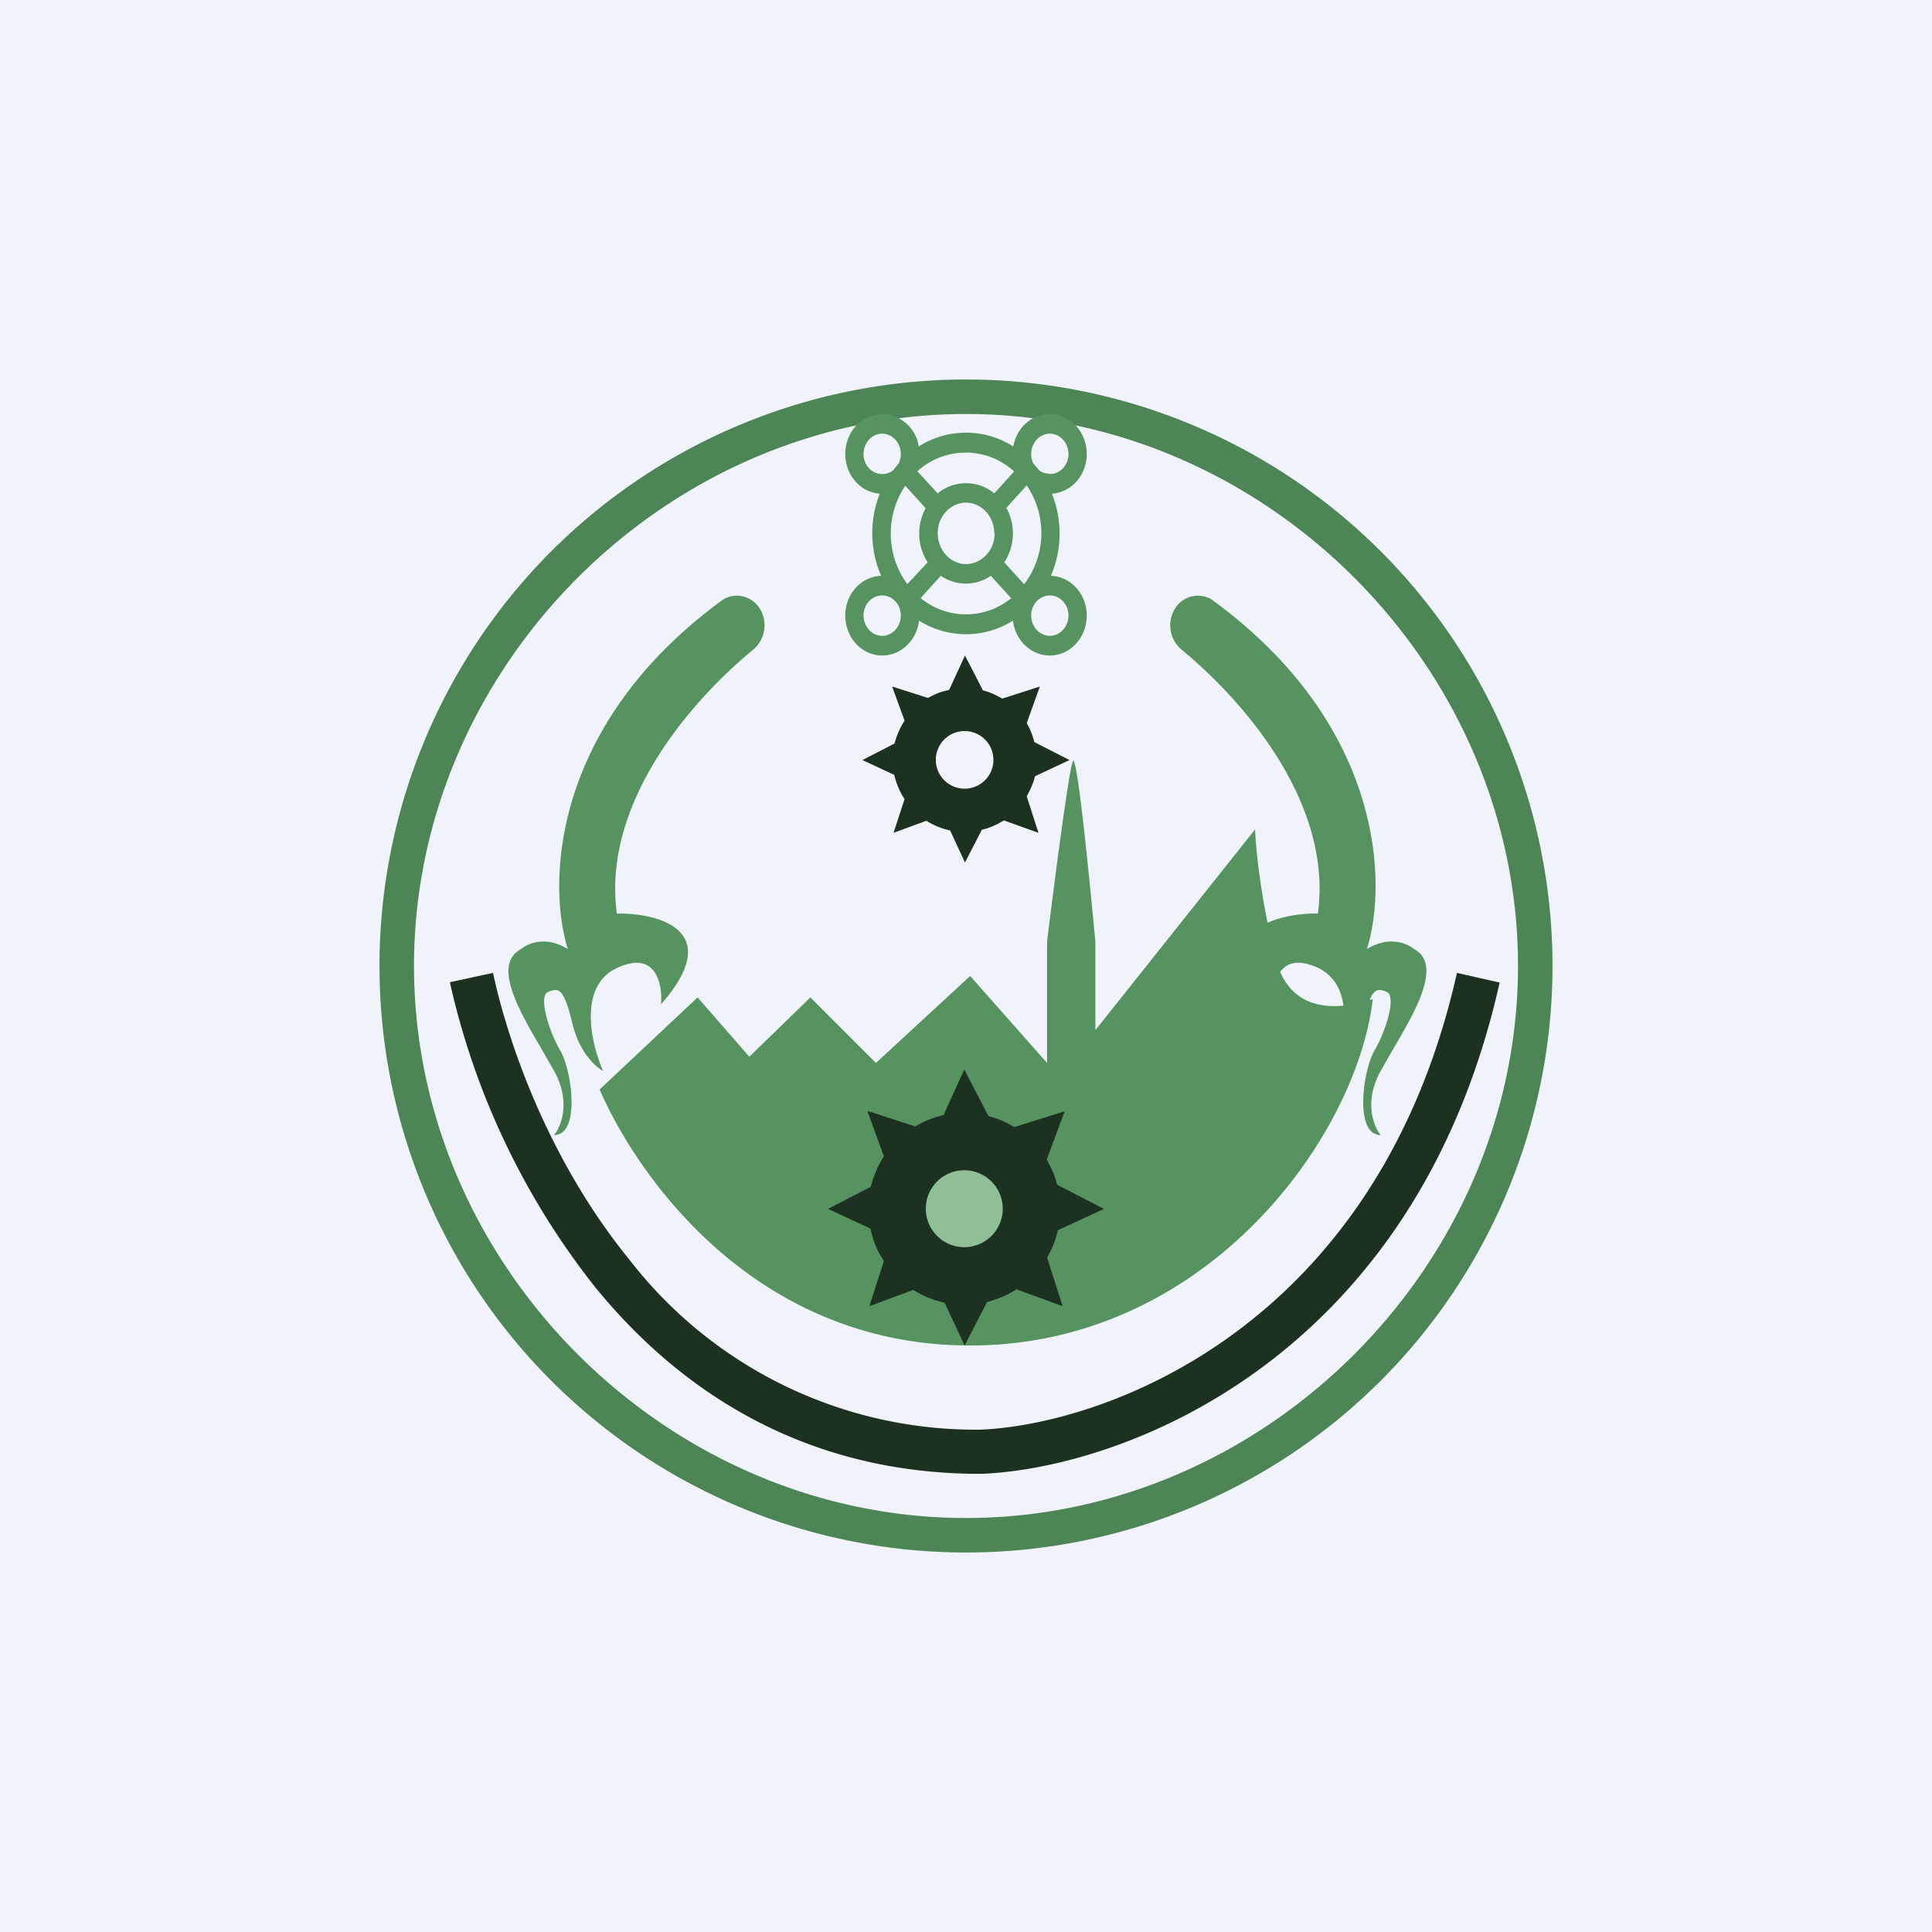 <!-- by TradingView --><svg width="56" height="56" viewBox="0 0 56 56" xmlns="http://www.w3.org/2000/svg"><path fill="#F0F3FA" d="M0 0h56v56H0z"/><path fill-rule="evenodd" d="M28 44c8.68 0 16-7.32 16-16s-7.32-16-16-16-16 7.32-16 16 7.32 16 16 16Zm0 1a17 17 0 1 0 0-34 17 17 0 0 0 0 34Z" fill="#4D8556"/><path fill-rule="evenodd" d="M25.57 13.74c.12 0 .23-.04.31-.1l.17-.21a.62.62 0 0 0 .06-.27c0-.32-.24-.59-.54-.59-.3 0-.54.27-.54.59 0 .32.24.58.54.58Zm-1.07-.58c0 .61.44 1.11 1 1.15a3.11 3.11 0 0 0 .04 2.38c-.58.02-1.04.53-1.04 1.15 0 .64.48 1.16 1.07 1.16.55 0 1-.44 1.07-1.01a2.55 2.55 0 0 0 2.72 0c.07.57.52 1.01 1.07 1.01.59 0 1.07-.52 1.07-1.16 0-.62-.46-1.13-1.04-1.15a3.1 3.1 0 0 0 .03-2.38c.57-.04 1.01-.54 1.01-1.15 0-.64-.48-1.16-1.07-1.16-.53 0-.96.4-1.06.94a2.55 2.55 0 0 0-2.74 0 1.1 1.1 0 0 0-1.06-.94c-.59 0-1.07.52-1.07 1.16Zm1.32 2.3c0-.52.16-1 .42-1.38l.59.65a1.54 1.54 0 0 0 .06 1.57l-.59.63c-.3-.4-.48-.91-.48-1.47Zm.87 1.87.58-.64a1.28 1.28 0 0 0 1.45 0l.59.65a2.07 2.07 0 0 1-2.62 0Zm3-.4a2.46 2.46 0 0 0 .07-2.86l-.59.65a1.54 1.54 0 0 1-.06 1.58l.58.64Zm-.3-3.27a2.08 2.08 0 0 0-2.8 0l.59.64a1.29 1.29 0 0 1 1.64 0l.58-.64Zm1.04.08c.3 0 .54-.26.54-.58 0-.32-.24-.59-.54-.59-.3 0-.54.27-.54.59 0 .1.02.19.06.27l.17.2c.08.07.2.1.3.1Zm-1.6 1.72c0 .49-.38.89-.83.89-.45 0-.82-.4-.82-.9 0-.48.37-.88.82-.88.45 0 .82.4.82.89Zm2.14 2.38c0 .32-.24.59-.54.59-.3 0-.54-.27-.54-.59 0-.32.24-.58.54-.58.3 0 .54.26.54.58Zm-4.86 0c0 .32-.24.59-.54.59-.3 0-.54-.27-.54-.59 0-.32.24-.58.54-.58.3 0 .54.26.54.58Z" fill="#569360"/><path d="M16.06 31.04c.5.9.2 1.62 0 1.86.77 0 .52-1.86.18-2.45-.35-.6-.64-1.59-.35-1.7.3-.11.44-.15.7.91.2.85.68 1.27.89 1.38-.34-.77-.74-2.45.4-2.98 1.14-.54 1.33.48 1.28 1.05 1.88-2.14-.07-2.65-1.28-2.63-.43-3.17 2.1-6.12 3.94-7.64a.92.92 0 0 0 .13-1.3.78.78 0 0 0-.98-.17c-5.02 3.65-5.1 8.28-4.51 10.14-.64-.4-1.17-.16-1.36 0-.84.45-.04 1.81.6 2.9l.36.63Zm23.96 0c-.5.9-.2 1.62 0 1.86-.77 0-.52-1.86-.18-2.45.35-.6.64-1.59.35-1.7-.2-.08-.34-.12-.49.23l.09-.02C39.34 32.9 35.02 39 28.12 39c-6.23 0-9.64-4.89-10.74-7.42l2.84-2.67 1.5 1.72 1.77-1.72 1.9 1.9 2.73-2.52 2.23 2.52V27.3c.2-1.66.64-5.04.75-5.24.12-.2.48 3.4.65 5.24v2.56l4.63-5.82c.01.39.1 1.4.36 2.71.43-.2 1-.28 1.46-.27.43-3.17-2.1-6.12-3.94-7.64a.92.92 0 0 1-.13-1.3.78.78 0 0 1 .98-.17c5.03 3.65 5.1 8.28 4.51 10.14.64-.4 1.18-.16 1.37 0 .83.45.03 1.81-.61 2.9l-.36.63Zm-2.91-2.86c.4.9 1.18 1.03 1.83.97-.06-.46-.27-.87-.74-1.1-.58-.26-.91-.14-1.1.13Z" fill="#569360"/><path fill-rule="evenodd" d="m31 22.03-1.02-.52c-.05-.2-.12-.38-.22-.55l.38-1.06-1.09.35c-.17-.1-.36-.19-.56-.24L27.97 19l-.46 1c-.22.04-.42.12-.61.23l-1.04-.33.36.99c-.13.2-.23.42-.29.66l-.93.48.92.43c.06.25.16.5.3.7l-.32.98.95-.35c.21.13.44.23.69.28l.43.93.49-.95c.23-.05.44-.15.64-.27l1 .36-.34-1.06c.1-.18.19-.37.24-.58l1-.47Zm-3.04.83a.83.83 0 1 0 0-1.67.83.83 0 0 0 0 1.67Z" fill="#1C3120"/><path d="M43.47 28.47c-2.46 11-11 14.1-15.04 14.25h-.02c-5.1 0-8.71-2.41-11.15-5.4a21.93 21.93 0 0 1-4.22-8.85l1.25-.27c.48 2.22 1.7 5.55 3.96 8.32a12.69 12.69 0 0 0 10.15 4.92C32 41.3 39.92 38.5 42.23 28.2l1.24.28Z" fill="#1C3120"/><path d="M29.6 35.04a1.6 1.6 0 1 1-3.2 0 1.6 1.6 0 0 1 3.2 0Z" fill="#8FBE97"/><path fill-rule="evenodd" d="m32 35.04-1.36-.7c-.06-.26-.17-.5-.3-.73l.52-1.4-1.46.46a2.76 2.76 0 0 0-.75-.32l-.7-1.35-.6 1.32c-.3.07-.57.18-.82.33l-1.39-.45.48 1.32c-.17.26-.3.56-.38.88l-1.24.64 1.23.57c.07.34.2.66.39.94l-.42 1.31 1.27-.47c.28.17.58.3.91.37l.58 1.24.65-1.26c.3-.08.6-.2.85-.37l1.34.49-.45-1.41c.14-.24.25-.5.31-.79l1.34-.62Zm-4.05 1.11a1.11 1.11 0 1 0 0-2.23 1.11 1.11 0 0 0 0 2.23Z" fill="#1C3120"/></svg>